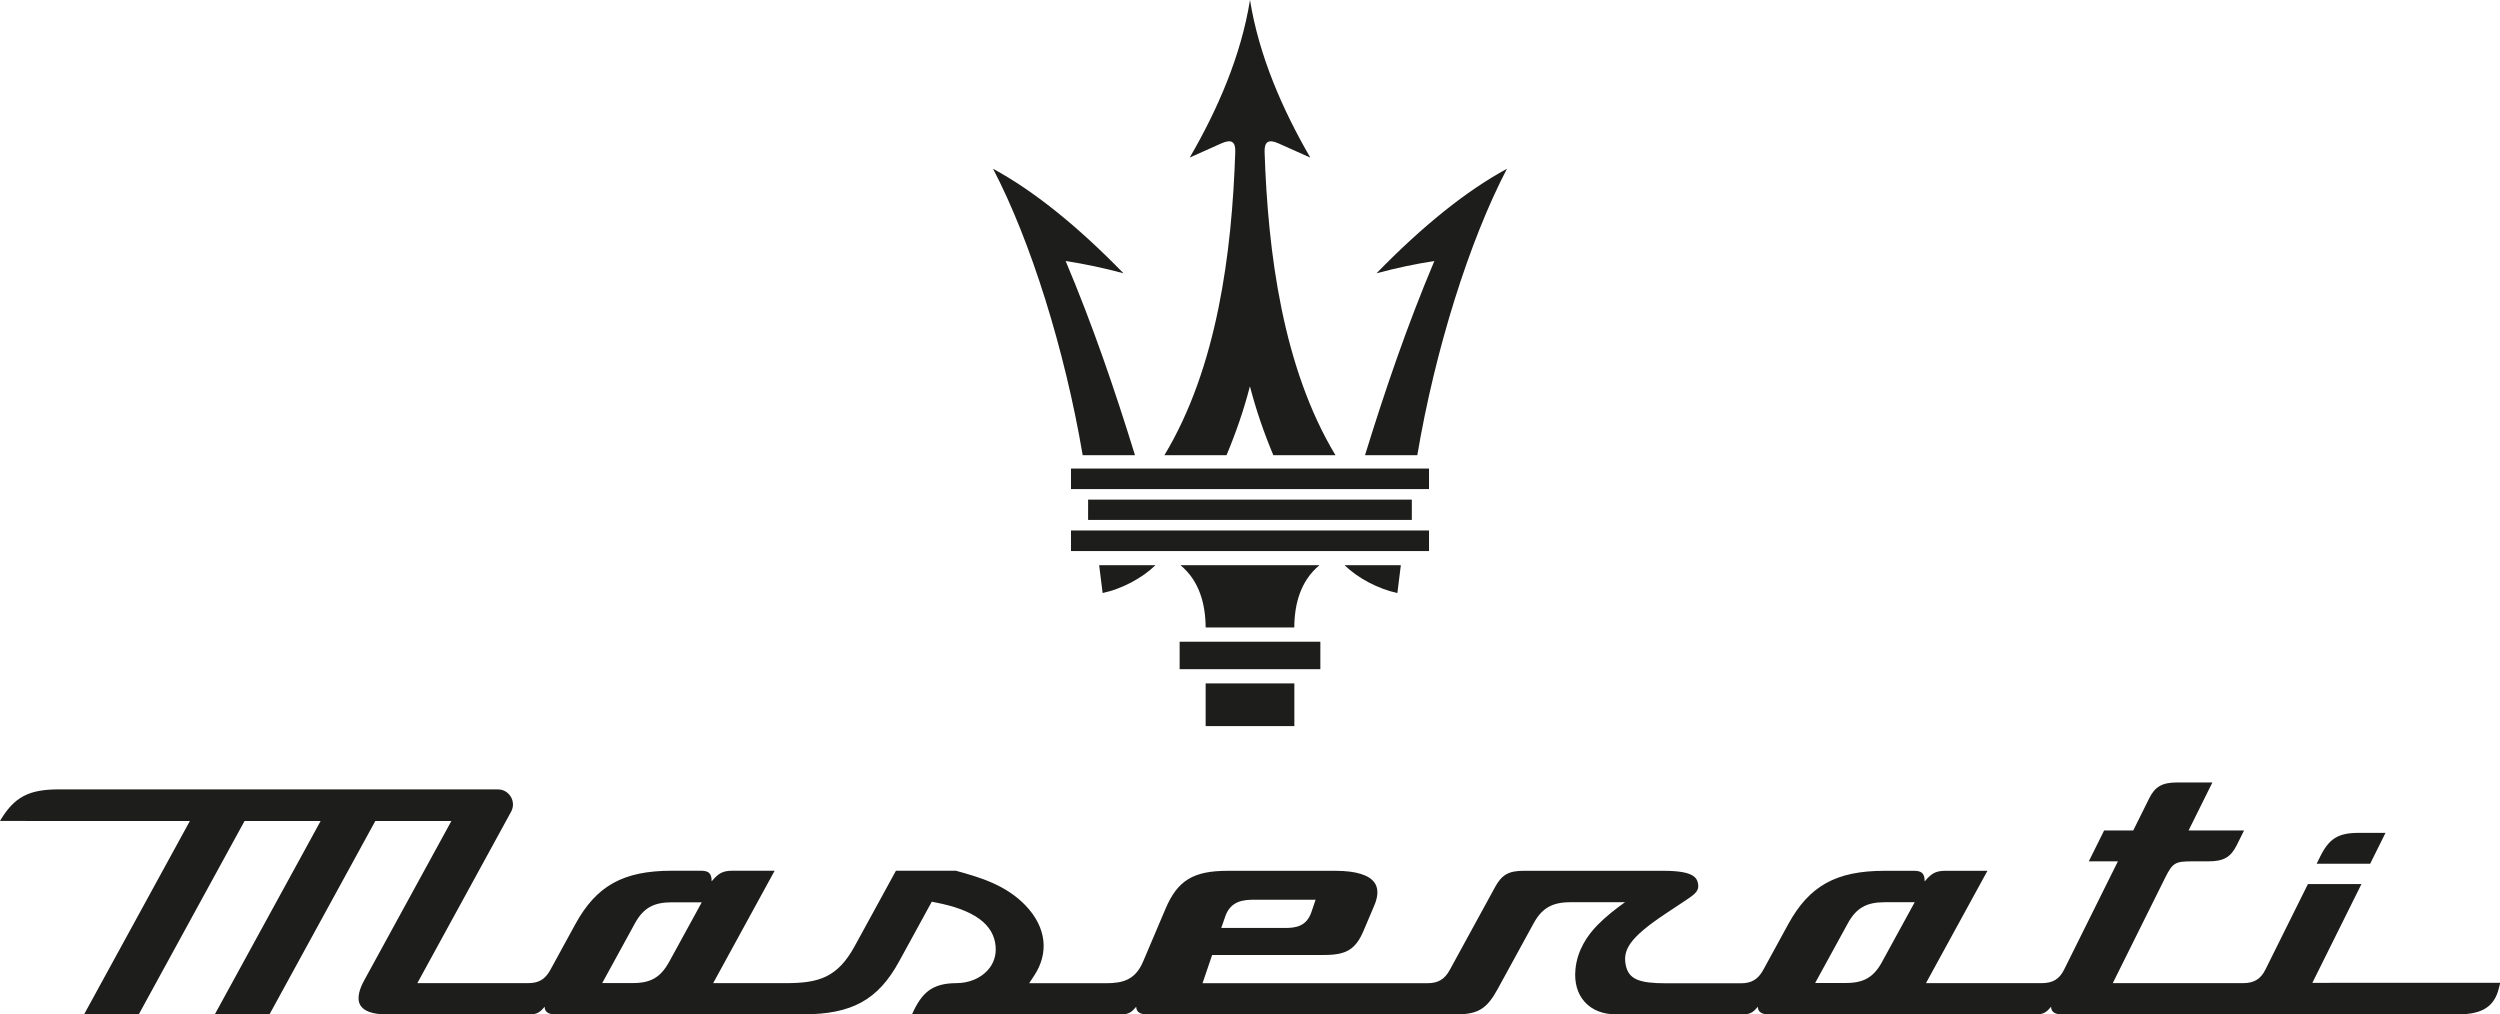<?xml version="1.0" encoding="UTF-8"?>
<svg id="Layer_1" data-name="Layer 1" xmlns="http://www.w3.org/2000/svg" viewBox="0 0 346.06 140.4">
  <path d="m328.09,119.56c-2.47,0-4.94,0-7.41,0,.17-.35.35-.7.52-1.05,1.21-2.43,2.48-3.21,5.23-3.22,1.26,0,2.52,0,3.78,0-.71,1.42-1.41,2.84-2.12,4.27" style="fill: #1d1d1b; stroke-width: 0px;"/>
  <path d="m260.53,133.14c-1.17,2.14-2.54,2.94-5.08,2.93-1.39,0-2.79,0-4.19,0,1.51-2.76,3.02-5.52,4.53-8.27,1.15-2.1,2.57-2.91,5.07-2.91h4.18c-1.51,2.75-3.01,5.51-4.52,8.26m-167.9,0c-1.17,2.14-2.54,2.94-5.07,2.93-1.4,0-2.79,0-4.19,0,1.51-2.76,3.02-5.52,4.53-8.27,1.15-2.1,2.57-2.91,5.07-2.91h4.18c-1.51,2.75-3.01,5.51-4.52,8.26m76.98-6.3c.75-2.14,2.48-2.32,4.04-2.32h8.47c-.2.57-.39,1.15-.58,1.72-.69,2.02-2.24,2.19-3.65,2.19h-8.83c.18-.53.37-1.06.55-1.58m150.47,9.21c2.27-4.57,4.54-9.13,6.81-13.7-2.47,0-4.94,0-7.41,0-1.96,3.94-3.92,7.88-5.88,11.83-.66,1.33-1.57,1.88-3.12,1.88-6,0-12.01,0-18.01,0,2.43-4.89,4.86-9.77,7.28-14.65,1.03-2.06,1.41-2.21,3.81-2.21.72,0,1.44,0,2.15,0,2.1,0,3.09-.57,3.92-2.24.33-.68.67-1.35,1.01-2.03-2.56,0-5.12,0-7.68,0,1.1-2.22,2.2-4.44,3.3-6.65-1.61,0-3.23,0-4.84,0-2.11,0-3.1.56-3.92,2.22-.73,1.48-1.47,2.96-2.2,4.43-1.34,0-2.69,0-4.03,0-.71,1.42-1.41,2.84-2.12,4.27,1.35,0,2.69,0,4.03,0-.83,1.66-6.62,13.33-7.45,14.99-.66,1.33-1.57,1.87-3.12,1.87-5.33,0-10.67,0-16,0,2.84-5.19,5.67-10.37,8.51-15.55-1.96,0-3.92,0-5.87,0-1.37,0-1.96.45-2.82,1.47,0-1.12-.41-1.47-1.48-1.47-1.36,0-2.72,0-4.07,0-6.69,0-10.42,2.07-13.33,7.38-1.15,2.11-2.31,4.22-3.46,6.33-.72,1.32-1.63,1.86-3.11,1.86-3.44,0-6.88,0-10.31,0-3.74,0-5.2-.54-5.61-2.49-.44-2.11.5-3.82,5.5-7.14.94-.63,1.89-1.25,2.83-1.88,1.32-.87,1.85-1.33,1.67-2.28-.16-.85-.67-1.78-4.76-1.78-6.46,0-12.93,0-19.39,0-2.05,0-3.01.54-3.94,2.24-2.09,3.82-4.18,7.65-6.27,11.47-.72,1.32-1.62,1.85-3.11,1.85-10.37,0-20.75,0-31.12,0,.44-1.3.88-2.6,1.33-3.91,5.18,0,10.36,0,15.54,0,3.07,0,4.34-.79,5.44-3.4.5-1.16.99-2.33,1.48-3.49.37-.88.69-2.12.05-3.07-.73-1.11-2.61-1.69-5.43-1.69h-14.92c-4.77,0-6.95,1.33-8.62,5.27-1.03,2.43-2.07,4.86-3.1,7.3-1.06,2.49-2.74,2.99-5.1,2.99h-10.67c.22-.34.45-.67.67-1.01,2.11-3.17,1.71-6.7-1.11-9.69-2.77-2.93-6.44-3.97-9.7-4.87-2.77,0-5.53,0-8.3,0-1.9,3.48-3.81,6.96-5.71,10.44-2.38,4.35-4.97,5.12-9.54,5.12-3.35,0-6.7,0-10.05,0,2.84-5.19,5.68-10.37,8.51-15.56-1.97,0-3.93,0-5.9,0-1.37,0-1.96.45-2.82,1.47,0-1.12-.41-1.47-1.48-1.47-1.35,0-2.7,0-4.05,0-6.69,0-10.42,2.07-13.33,7.38-1.15,2.11-2.31,4.22-3.46,6.33-.73,1.33-1.6,1.85-3.11,1.85-5.1,0-10.21,0-15.31,0,4.33-7.91,8.65-15.82,12.98-23.73.76-1.39-.25-3.09-1.83-3.09H8.12c-4.13,0-6.17,1.05-8.12,4.37,8.76,0,17.52,0,26.28.01-4.88,8.93-9.77,17.85-14.65,26.78h7.57c4.88-8.93,9.77-17.85,14.65-26.78,3.51,0,7.02,0,10.53,0-4.88,8.92-9.76,17.85-14.65,26.77h7.57c4.88-8.92,9.76-17.85,14.65-26.77,3.51,0,7.02,0,10.53,0-4.03,7.37-8.06,14.73-12.09,22.1-.55,1.01-1.09,2.42-.51,3.4.49.82,1.72,1.26,3.56,1.26h19.94c.98,0,1.4-.32,2.01-1.05,0,.8.67,1.05,1.44,1.05h34.29c6.8,0,10.42-1.99,13.34-7.33,1.5-2.75,3.01-5.51,4.52-8.26.05.01.41.08.46.09,5.4,1.03,8.14,3.03,8.38,6.12.1,1.27-.3,2.42-1.15,3.33-1.01,1.09-2.56,1.72-4.25,1.73-3.45.01-4.84,1.35-6.18,4.32h29.03c.98,0,1.4-.32,2.01-1.05,0,.8.67,1.05,1.44,1.05h42.94c2.9,0,4.15-.77,5.6-3.41,1.68-3.06,3.35-6.13,5.03-9.19,1.15-2.1,2.57-2.92,5.08-2.92s5.04,0,7.57,0c-1.27.89-2.7,2.03-3.79,3.14-1.44,1.47-2.82,3.51-3.07,6.14-.18,1.84.27,3.41,1.3,4.54,1.01,1.11,2.49,1.7,4.29,1.7h17.65c.98,0,1.4-.32,2.01-1.05,0,.8.67,1.05,1.44,1.05h37.14c.98,0,1.4-.32,2.01-1.05,0,.8.67,1.05,1.44,1.05h54.93c3.31,0,4.99-1.08,5.61-3.6.06-.26.13-.51.19-.77-8.66,0-17.31,0-25.97.01" style="fill: #1d1d1b; stroke-width: 0px;"/>
  <polygon points="163.29 92.63 163.29 88.83 173.03 88.83 182.77 88.83 182.77 92.63 173.03 92.63 163.29 92.63" style="fill: #1d1d1b; stroke-width: 0px;"/>
  <polyline points="173.03 100.51 179.17 100.51 179.17 94.6 173.03 94.6 166.89 94.6 166.89 100.51 173.03 100.51" style="fill: #1d1d1b; stroke-width: 0px;"/>
  <path d="m166.89,86.86c-.02-3.26-.87-6.45-3.48-8.62h19.23c-2.61,2.17-3.46,5.35-3.48,8.62h-12.28Z" style="fill: #1d1d1b; stroke-width: 0px;"/>
  <polygon points="150.62 71.97 150.62 69.16 173.03 69.16 195.43 69.16 195.43 71.97 173.03 71.97 150.62 71.97" style="fill: #1d1d1b; stroke-width: 0px;"/>
  <path d="m152.63,82.09c2.62-.56,5.44-2.03,7.31-3.85h-7.79c.16,1.28.32,2.56.48,3.85" style="fill: #1d1d1b; stroke-width: 0px;"/>
  <path d="m193.43,82.09c-2.62-.56-5.44-2.03-7.31-3.85h7.79c-.16,1.28-.32,2.56-.48,3.85" style="fill: #1d1d1b; stroke-width: 0px;"/>
  <path d="m149.87,63.01c-2.46-14.55-7.2-29.69-12.41-39.65,5.6,3.04,11.62,7.86,18.06,14.47-2.67-.72-5.34-1.29-8.01-1.7,3.72,8.81,6.8,17.8,9.6,26.88h-7.23Z" style="fill: #1d1d1b; stroke-width: 0px;"/>
  <path d="m196.19,63.01c2.45-14.55,7.2-29.69,12.41-39.65-5.6,3.04-11.62,7.86-18.06,14.47,2.67-.72,5.34-1.29,8.01-1.7-3.72,8.81-6.8,17.8-9.6,26.88h7.23Z" style="fill: #1d1d1b; stroke-width: 0px;"/>
  <polygon points="148.25 67.7 148.25 64.86 173.03 64.86 197.81 64.86 197.81 67.7 173.03 67.7 148.25 67.7" style="fill: #1d1d1b; stroke-width: 0px;"/>
  <path d="m164.68,21.82c3.83-6.58,7.11-14.07,8.35-21.82,1.24,7.75,4.53,15.23,8.35,21.82-1.36-.62-2.81-1.26-4.4-1.97-1.38-.62-1.97-.25-1.93,1.17.46,13.98,2.52,29.88,9.81,41.99h-8.6c-1.35-3.22-2.43-6.4-3.24-9.54-.81,3.14-1.89,6.32-3.24,9.54h-8.6c7.3-12.11,9.35-28,9.81-41.99.05-1.43-.54-1.79-1.93-1.17-1.6.71-3.04,1.36-4.4,1.97" style="fill: #1d1d1b; stroke-width: 0px;"/>
  <polygon points="148.25 76.28 148.25 73.43 173.03 73.43 197.81 73.43 197.81 76.28 173.03 76.28 148.25 76.28" style="fill: #1d1d1b; stroke-width: 0px;"/>
</svg>
